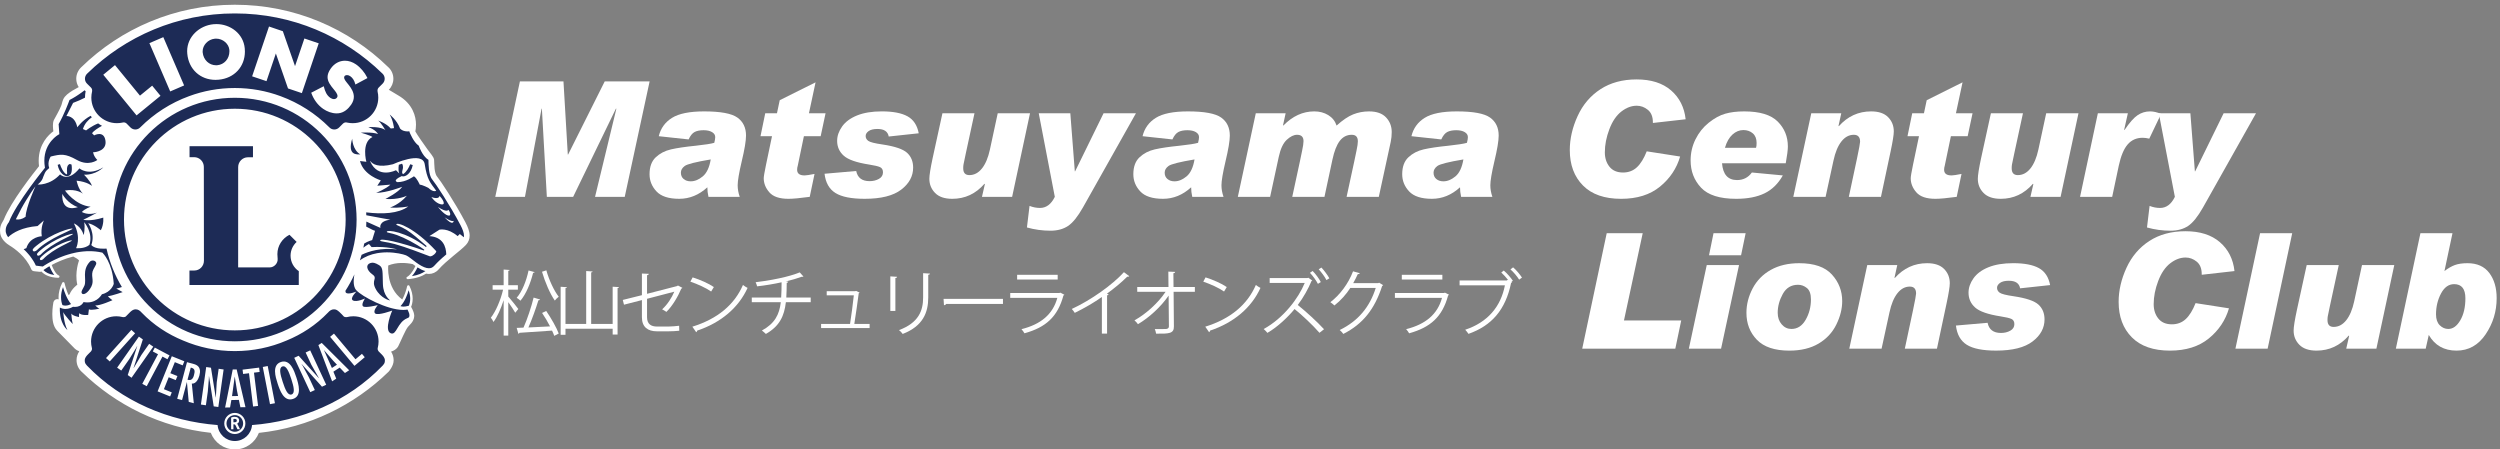 <?xml version="1.0" encoding="utf-8"?>
<!-- Generator: Adobe Illustrator 16.0.0, SVG Export Plug-In . SVG Version: 6.00 Build 0)  -->
<!DOCTYPE svg PUBLIC "-//W3C//DTD SVG 1.1//EN" "http://www.w3.org/Graphics/SVG/1.1/DTD/svg11.dtd">
<svg version="1.1" id="レイヤー_1" xmlns="http://www.w3.org/2000/svg" xmlns:xlink="http://www.w3.org/1999/xlink" x="0px"
	 y="0px" width="527px" height="94.742px" viewBox="0 0 527 94.742" enable-background="new 0 0 527 94.742" xml:space="preserve">
<rect x="0" y="0" width="527" height="94.742" fill="#808080" stroke="none"/>
<rect display="none" fill="#1E2B59" width="527" height="94.742"/>
<g>
	<g>
		<g>
			<g>
				<path fill="#1D2B56" d="M98.753,49.657c-0.01-0.791-0.31-1.572-0.732-2.427l-0.115-0.215l0,0h-0.005l0.005-0.002l-0.113-0.217
					c-2.226-4.193-5.13-8.561-5.97-9.585l-0.007-0.014l-0.014-0.015c-0.18-0.31-0.367-0.908-0.442-1.597
					c-0.087-0.732-0.058-1.475-0.099-1.866c-0.049-0.344-0.219-0.578-0.48-0.935c-0.248-0.342-0.566-0.733-0.887-1.189
					c-0.471-0.651-0.967-1.36-1.363-1.935c-0.195-0.275-0.373-0.534-0.504-0.728c-0.129-0.204-0.206-0.302-0.235-0.36
					c-0.18-0.317-0.354-0.547-0.431-0.717c-0.012-0.024-0.02-0.043-0.032-0.071l-0.032-0.072l0.02-0.074
					c0.055-0.286,0.125-0.754,0.125-1.339c0-0.016,0-0.019,0-0.041c0-0.01,0-0.029,0-0.042c-0.004-1.635-0.652-4.208-3.641-5.91
					c-0.729-0.418-1.379-0.808-1.967-1.178l-0.27-0.164l0.23-0.22c0.55-0.54,0.883-1.322,0.883-2.112c0-0.011,0,0,0-0.029v-0.008
					v-0.006c0-0.85-0.357-1.638-0.924-2.184l-0.107-0.1C73.389,6.244,62.03,1.243,49.528,1.243h0.007c-0.019,0-0.019,0-0.034,0
					h-0.016c0,0-0.003,0-0.011,0c-12.508,0-23.856,5.001-32.163,13.104l-0.029,0.024c-0.601,0.577-0.961,1.357-0.961,2.212v0.022
					v0.044c0.011,0.566,0.182,1.109,0.474,1.575l0.148,0.23l-0.243,0.122c-0.366,0.192-0.847,0.453-1.311,0.738
					c-0.778,0.495-1.519,1.033-1.821,1.684c-0.252,0.574-0.235,0.84-0.439,1.382c-0.186,0.49-0.527,1.143-0.841,1.716
					c-0.318,0.585-0.601,1.079-0.713,1.326c-0.146,0.318-0.167,0.683-0.174,1.078c0,0.432,0.048,0.86,0.087,1.138l0.024,0.146
					l-0.121,0.087c-0.943,0.69-2.986,2.575-2.992,6.017c0,0.363,0.018,0.731,0.072,1.109l0.007,0.112l-0.063,0.074
					c-1.11,1.392-5.919,7.464-7.396,11.223c-0.088,0.222-0.263,0.429-0.437,0.787c-0.175,0.347-0.334,0.799-0.339,1.376v0.029
					c0,0.023,0,0.046,0,0.07c0.008,0.716,0.238,1.464,1.05,2.226l0.296,0.265l0.054,0.043c0.044,0.029,0.063,0.05,0.138,0.098
					c0.073,0.053,0.192,0.136,0.38,0.251c1.109,0.68,3.444,2.356,4.584,4.938l0.002,0.011l0.002,0.013
					c0.006,0.018,0.021,0.057,0.035,0.085c0.062,0.108,0.051,0.132,0.169,0.245c0.096,0.063,0.038,0.025,0.117,0.059
					c0.103,0.027,0.182,0.037,0.333,0.057c0.376,0.047,0.911,0.089,1.035,0.095h0.066c0.05-0.006,0.101-0.019,0.148-0.04
					l0.153-0.059l0.119,0.122c0.04,0.051,0.075,0.088,0.112,0.124c0.537,0.535,1.512,1.072,3.232,1.12h0.009
					c0.004,0,0.008-0.011,0.008-0.013l0.008-0.003c0-0.005-0.011-0.019-0.013-0.019l-0.276-0.148
					c-0.298-0.235-0.802-0.799-1.347-2.188l-0.079-0.202l0.191-0.104c1.116-0.599,2.737-1.343,4.614-1.812l0.084-0.021l0.082,0.042
					c0.521,0.255,1.003,0.54,1.303,0.896l0.095,0.116l-0.053,0.133c0,0-0.135,0.338-0.273,0.916
					c-0.14,0.574-0.275,1.378-0.275,2.289c0,0.562,0.051,1.154,0.189,1.764l0.034,0.156l-0.135,0.098c0,0-0.069,0.045-0.175,0.135
					c-0.111,0.09-0.265,0.228-0.426,0.397c-0.339,0.343-0.728,0.831-0.945,1.394l-0.034,0.084l-0.08,0.047
					c-0.072,0.037-0.143,0.079-0.22,0.121l-0.235,0.127l-0.112-0.238c-0.092-0.215-0.185-0.429-0.262-0.637
					c-0.325-0.84-0.5-1.564-0.559-1.821l-0.005-0.005l-0.021-0.1c0-0.01-0.008-0.013-0.016-0.013c-0.005,0-0.013,0.003-0.016,0.003
					c-0.559,1.146-0.739,2.144-0.739,2.946v0.007c0,0.152,0.003,0.289,0.019,0.43l0.031,0.397l-0.371-0.146
					c-0.065-0.021-0.132-0.037-0.193-0.037h-0.005c-0.035,0-0.074,0-0.125,0.01c-0.188,0.032-0.32,0.186-0.375,0.291
					c-0.069,0.117-0.083,0.184-0.087,0.215v0.006v0.003l0,0l-0.002,0.005c0,0.008,0,0.008,0,0.01
					c-0.009,0.014-0.009,0.024-0.009,0.037c-0.008,0.035-0.015,0.083-0.026,0.143c-0.019,0.125-0.048,0.303-0.072,0.522
					c-0.052,0.431-0.106,1.026-0.106,1.653c0.011,1.145,0.125,2.457,0.964,3.339c1.29,1.286,3.548,3.613,3.693,3.767h0.006
					l0.018,0.021c0.038,0.029,0.332,0.305,0.845,0.492l0.299,0.111l-0.182,0.262c-0.339,0.49-0.53,1.092-0.53,1.703
					c0,0.019,0,0.008,0,0.016h-0.015l0.015,0.016c0,0.85,0.353,1.633,0.918,2.185l0.106,0.103
					c7.127,6.954,16.563,11.624,27.057,12.771l0.148,0.018l0.052,0.146c0.739,1.956,2.629,3.343,4.837,3.343
					c2.207,0,4.086-1.385,4.833-3.33l0.054-0.143l0.15-0.02c10.536-1.125,20.014-5.811,27.191-12.813l0.019-0.02
					c0.011-0.01,0.246-0.28,0.493-0.686c0.238-0.413,0.494-0.945,0.494-1.521c0-0.02,0-0.02,0-0.029
					c-0.013-0.601-0.186-1.192-0.503-1.681l-0.178-0.279l0.315-0.092c0.588-0.178,0.979-0.49,1.199-0.771
					c0.079-0.093,0.116-0.164,0.19-0.304c0.229-0.445,0.585-1.276,0.972-2.098c0.384-0.817,0.783-1.622,1.064-1.943
					c0.322-0.42,1.252-1.073,1.277-2.173c0-0.036-0.004-0.069-0.004-0.095c-0.029-0.438-0.199-0.85-0.357-1.191
					c-0.088-0.167-0.165-0.307-0.221-0.41c-0.021-0.031-0.033-0.061-0.051-0.08l-0.057-0.111l0.044-0.113
					c0.146-0.333,0.317-0.887,0.317-1.631v-0.008c0-0.706-0.16-1.58-0.652-2.578c0-0.005-0.008-0.008-0.008-0.008h-0.01
					c-0.004,0-0.007,0.003-0.007,0.008l-0.006,0.002c0,0.006,0,0.01,0,0.014c-0.003,0.003-0.005,0.014-0.005,0.024
					c-0.008,0.023-0.01,0.061-0.023,0.104c-0.021,0.087-0.051,0.209-0.096,0.368c-0.084,0.301-0.209,0.719-0.386,1.182
					c-0.144,0.385-0.329,0.798-0.541,1.182l-0.143,0.244l-0.226-0.162c-2.761-2.021-3.07-5.305-3.072-6.708
					c0.002-0.427,0.031-0.688,0.031-0.693l0.016-0.146l0.141-0.059c0.998-0.396,2.03-0.545,3.002-0.545
					c0.823,0,1.608,0.101,2.309,0.252l0.057,0.008l0.041,0.033c0.116,0.088,0.238,0.178,0.359,0.266
					c0.059,0.039,0.121,0.084,0.186,0.129l0.17,0.117l-0.091,0.19c-0.354,0.772-0.708,1.308-1.008,1.662
					c-0.254,0.305-0.463,0.487-0.617,0.595c-0.073,0.054-0.13,0.094-0.169,0.11c-0.021,0.013-0.037,0.021-0.045,0.021l-0.021,0.013
					c-0.006,0.003-0.006,0.009-0.006,0.011H85.91l0.016,0.006c0,0.005,0.011,0.008,0.017,0.008l0,0
					c1.773-0.148,2.954-0.611,3.747-1.13l0.083-0.062l0.111,0.026c0.105,0.024,0.204,0.048,0.308,0.048
					c0.076,0.005,0.148,0.008,0.219,0.008c0.016,0,0.014,0,0.029,0h0.006c0.641,0,1.305-0.27,1.797-0.834
					c1.821-2.046,4.627-3.941,5.803-5.195c0.416-0.448,0.648-0.988,0.699-1.547h-0.012L98.753,49.657z"/>
				<path fill="#FFFFFF" d="M94.492,44.222c0,0-0.176,0.718-2.162-0.591c0,0,1.201,1.55,2.083,1.793
					C95.292,45.665,94.81,44.484,94.492,44.222z M92.657,41.273c0,0-0.021,0.879-1.717,0.27c0,0,0.827,1.274,1.97,1.518
					C94.136,43.322,93.333,41.994,92.657,41.273z M91.951,40.201c-1.279-1.731-1.922-2.351-2.417-5.577
					c-0.437-2.901-6.705,0-6.705,0c-3.087,0.768-4.274-0.032-4.726-0.625c0-0.012-0.135-0.1-0.055,0.062
					c1.701,3.751,5.426,1.818,5.426,1.818l0.683,0.678c-0.161-0.392-0.197-0.987-0.087-1.821c0.144-0.05,0.392-0.148,0.673-0.225
					c0.167,0.219,0.19,0.371,0.21,0.714c0.016,0.342-0.184,0.799-0.184,1.088c0,0.281,0.204,0.399,0.204,0.399
					c0.712-0.426,1.247-1.445,1.498-2.085c0.183,0.05,0.362,0.103,0.537,0.164c-0.339,1.784-1.54,2.557-2.219,2.366
					c-0.034-0.013-0.065-0.023-0.095-0.037c-2.176,0.99-0.89,1.276-0.89,1.276c1.808,0,3.446-1.231,3.446-1.231
					c0.604,0.302,1.234,1.756,1.234,1.756c0.672,0.074,1.803,0.677,1.803,0.677C91.42,40.657,91.951,40.201,91.951,40.201z
					 M15.284,48.214c-0.044-0.275-4.246,0.847-7.674,3.64c0,0-0.77,0.59-0.722,0.857c0.103,0.527,0.717,0.191,0.876,0.034
					C10.435,50.11,15.335,48.487,15.284,48.214z M64.429,74.307l1.203,2.583l1.586,2.796l-0.016,0.023l-4.254-4.717l-0.924,0.432
					l3.381,7.242l0.961-0.445l-1.242-2.662l-1.273-2.363l-0.279-0.438l0.005-0.031l4.293,4.791l0.895-0.416l-3.375-7.246
					L64.429,74.307z M5.519,42.202C5.139,42.838,4.805,43.381,4.477,44c0,0,0,0,0.004,0c-0.354,0.672-0.913,1.747-1.151,2.237
					c0.629,0.116,1.332-0.011,2.067-0.542c0.08-2.081,2.084-6.419,2.084-6.419C6.906,39.987,6.051,41.336,5.519,42.202L5.519,42.202
					z M8.985,53.866c0,0-0.62,0.508-0.585,0.736c0.072,0.441,0.567,0.15,0.699,0.018c2.158-2.256,6.086-3.684,6.046-3.917
					C15.107,50.475,11.745,51.465,8.985,53.866z M35.879,19.276l2.933-1.266L34.426,7.83l-2.935,1.265l0.063,0.138L35.879,19.276z
					 M58.152,11.271l2.561,7.372l2.922,0.987l3.553-10.498l-3.023-1.02l-1.975,5.827l-2.568-7.359l-2.916-0.993l-3.559,10.501
					l3.029,1.022L58.152,11.271z M45.427,16.835h0.011c0.213,0,0.431-0.011,0.659-0.034c3.283-0.299,5.533-2.732,5.529-5.949
					c-0.005-0.214-0.014-0.434-0.033-0.659c-0.287-3.121-3.055-5.119-5.983-5.116c-0.204,0-0.402,0.01-0.603,0.029
					c-2.974,0.275-5.555,2.613-5.557,5.7c0,0.169,0.008,0.335,0.027,0.513C39.778,14.625,42.243,16.835,45.427,16.835z
					 M45.292,8.158c0.09-0.008,0.175-0.013,0.265-0.013h0.002c1.437,0,2.674,1.096,2.79,2.363l0,0
					c0.005,0.108,0.011,0.215,0.011,0.323c-0.006,1.578-1.101,2.782-2.547,2.917c-0.088,0.011-0.175,0.011-0.259,0.011
					c-1.438,0-2.679-1.093-2.83-2.726c-0.005-0.069-0.005-0.135-0.005-0.207C42.714,9.547,43.823,8.293,45.292,8.158z M65.646,19.66
					c0.493,1.318,1.316,2.48,2.486,3.292c0.814,0.558,1.8,0.946,2.821,0.949c0.128,0,0.257-0.005,0.382-0.018
					c1.195-0.122,2.07-0.929,2.691-1.821c0.395-0.569,0.564-1.13,0.564-1.67c-0.004-0.892-0.459-1.71-1.075-2.48l-0.46-0.575
					c-0.172-0.217-0.342-0.434-0.438-0.675c-0.055-0.129-0.074-0.241-0.074-0.333c0-0.315,0.238-0.49,0.608-0.499
					c0.207,0,0.444,0.072,0.67,0.223c0.546,0.375,0.866,0.939,1.046,1.588l0.049,0.176l2.539-1.359l-0.059-0.129
					c-0.507-1.043-1.384-2.088-2.344-2.756l0,0c-0.744-0.514-1.549-0.775-2.332-0.775c-1.156,0-2.25,0.564-3.018,1.681
					c-0.451,0.645-0.651,1.224-0.651,1.764c0,0.941,0.587,1.717,1.319,2.607c0.293,0.349,0.785,0.945,0.777,1.384
					c0,0.113-0.029,0.217-0.098,0.317c-0.172,0.244-0.393,0.336-0.645,0.339c-0.248,0-0.537-0.103-0.78-0.27
					c-0.76-0.53-1.109-1.377-1.329-2.266l-0.047-0.18l-2.646,1.372L65.646,19.66z M28.787,24.327l5.044-4.127l-1.755-2.141
					l-2.573,2.103l-5.265-6.436l-2.47,2.03l0.092,0.111L28.787,24.327z M93.701,45.797c1.91,2.07,1.933,0.747,1.933,0.747
					C95.185,46.856,93.701,45.797,93.701,45.797z M99,49.667c-0.01-0.929-0.379-1.815-0.871-2.765l0,0l0,0h-0.008l0.008-0.006
					c-2.256-4.28-5.238-8.772-6.109-9.844c-0.154-0.249-0.347-0.836-0.41-1.499c-0.086-0.709-0.059-1.432-0.104-1.873
					c-0.058-0.411-0.275-0.688-0.521-1.046c-0.254-0.344-0.57-0.73-0.889-1.177c-0.466-0.654-0.967-1.364-1.365-1.935
					c-0.391-0.56-0.703-1.025-0.721-1.07c-0.188-0.326-0.376-0.582-0.424-0.699c-0.014-0.024-0.02-0.042-0.031-0.066
					c0.061-0.294,0.137-0.781,0.137-1.387c0-0.019,0-0.035,0-0.041c0.009-1.691-0.672-4.399-3.767-6.165
					c-0.728-0.418-1.382-0.811-1.962-1.176c0.599-0.584,0.956-1.427,0.961-2.297c0-0.011,0-0.011,0-0.011v-0.016v-0.006
					c0-0.917-0.381-1.77-1.002-2.366l-0.104-0.092C73.516,6.021,62.093,1,49.528,1h-0.003c-0.008,0-0.013,0-0.023,0h-0.003
					c-0.003,0-0.016,0-0.024,0C36.901,1,25.486,6.021,17.146,14.158l-0.034,0.03c-0.644,0.625-1.035,1.469-1.035,2.396l0,0
					c0,0,0,0.011,0,0.019c0,0.003,0,0.007,0,0.007c0,0.627,0.185,1.234,0.516,1.75c-0.371,0.191-0.855,0.455-1.337,0.75
					c-0.781,0.502-1.564,1.048-1.908,1.792c-0.27,0.614-0.254,0.891-0.453,1.39c-0.175,0.471-0.505,1.114-0.82,1.691
					c-0.313,0.583-0.601,1.066-0.728,1.339c-0.159,0.374-0.188,0.776-0.19,1.179c0,0.447,0.053,0.887,0.09,1.172
					c-0.979,0.709-3.087,2.665-3.092,6.215c0,0.371,0.024,0.749,0.069,1.144c-1.115,1.399-5.93,7.459-7.436,11.29
					C0.693,46.6,0,47.319,0,48.569v0.026c-0.016,0.795,0.238,1.655,1.133,2.488l0.31,0.268l0.058,0.047
					c0.031,0.019,0.146,0.122,0.535,0.364c1.087,0.66,3.385,2.32,4.481,4.824c0.016,0.029,0.029,0.074,0.048,0.125
					c0.051,0.08,0.074,0.177,0.238,0.322c0.122,0.088,0.153,0.085,0.196,0.104c0.125,0.029,0.228,0.045,0.376,0.061
					c0.421,0.054,1.059,0.106,1.064,0.106l0.087-0.008c0.083-0.009,0.151-0.029,0.215-0.056c0.042,0.047,0.082,0.088,0.121,0.133
					c0.588,0.582,1.639,1.146,3.41,1.188h0.009c0.128,0,0.243-0.101,0.259-0.232c0.016-0.133-0.074-0.259-0.209-0.285V58.04
					c-0.083-0.025-0.714-0.336-1.437-2.178c1.101-0.596,2.703-1.328,4.55-1.784c0.505,0.247,0.967,0.526,1.22,0.829
					c0,0-0.96,2.445-0.37,5.11c0,0-1.162,0.823-1.636,2.044c-0.074,0.037-0.148,0.082-0.222,0.121
					c-0.095-0.211-0.183-0.42-0.259-0.623c-0.393-1.03-0.567-1.886-0.572-1.889c-0.024-0.111-0.113-0.189-0.222-0.207
					c-0.108-0.01-0.22,0.047-0.267,0.146c-0.583,1.172-0.773,2.211-0.773,3.057c0,0.154,0.011,0.309,0.019,0.453
					c-0.079-0.039-0.184-0.061-0.286-0.057c-0.048,0-0.104,0-0.169,0.015c-0.289,0.056-0.475,0.271-0.546,0.41
					c-0.084,0.147-0.108,0.26-0.116,0.288v0.02c0,0.005-0.217,1.127-0.217,2.416c0.013,1.154,0.116,2.539,1.035,3.506
					c1.332,1.328,3.701,3.771,3.701,3.771l0.034,0.029c0.035,0.031,0.355,0.336,0.916,0.539c-0.363,0.531-0.574,1.176-0.576,1.844
					c0,0,0,0.016,0,0.031l0,0c0,0.919,0.381,1.768,1.005,2.369l0.101,0.094c7.166,6.99,16.651,11.689,27.194,12.846
					c0.773,2.043,2.751,3.502,5.067,3.502c2.313,0,4.285-1.451,5.064-3.488c10.591-1.136,20.123-5.846,27.344-12.895l0.03-0.029
					c0.011-0.014,0.261-0.295,0.511-0.721c0.254-0.426,0.525-0.998,0.529-1.646c0-0.02,0-0.032,0-0.038
					c-0.009-0.641-0.199-1.273-0.543-1.805c0.641-0.188,1.078-0.537,1.326-0.855c0.098-0.111,0.14-0.206,0.217-0.344
					c0.238-0.458,0.591-1.287,0.975-2.102c0.373-0.813,0.796-1.629,1.037-1.908c0.252-0.348,1.304-1.072,1.328-2.317
					c0-0.041,0-0.084-0.004-0.112c-0.032-0.488-0.218-0.931-0.381-1.276c-0.092-0.178-0.168-0.325-0.229-0.435
					c-0.023-0.029-0.034-0.054-0.051-0.076c0.154-0.361,0.336-0.951,0.336-1.732c0.004-0.746-0.167-1.662-0.68-2.697
					c-0.042-0.1-0.154-0.158-0.264-0.141c-0.112,0.012-0.203,0.096-0.223,0.204c0,0-0.156,0.755-0.5,1.657
					c-0.146,0.373-0.321,0.773-0.532,1.146c-3.466-2.52-2.946-7.174-2.946-7.174c1.775-0.705,3.666-0.598,5.172-0.283
					c0.122,0.092,0.243,0.178,0.363,0.265c0.061,0.048,0.129,0.09,0.188,0.136c-0.352,0.754-0.69,1.268-0.978,1.611
					c-0.241,0.283-0.435,0.455-0.565,0.545c-0.066,0.051-0.117,0.083-0.145,0.099c-0.018,0.005-0.027,0.013-0.033,0.016l0,0
					c-0.125,0.046-0.188,0.172-0.164,0.305c0.029,0.117,0.141,0.201,0.257,0.201c0.005,0,0.013,0,0.026,0
					c1.8-0.151,3.025-0.628,3.852-1.175c0.119,0.031,0.232,0.047,0.354,0.055c0.077,0.008,0.157,0.011,0.235,0.011
					c0.02,0,0.027,0,0.029,0c0.712,0,1.445-0.299,1.993-0.918c1.784-2.015,4.582-3.904,5.79-5.194
					c0.521-0.551,0.781-1.246,0.777-1.945V49.67l0,0V49.667z M18.352,15.541l0.075-0.071C26.442,7.652,37.398,2.832,49.478,2.832
					h0.047c12.079,0,23.035,4.82,31.049,12.637l0.076,0.071c0.272,0.268,0.442,0.641,0.442,1.054c0,0.4-0.163,0.768-0.439,1.043
					l-0.825,0.82c-0.17,0.173-0.25,0.395-0.25,0.646c0,0.069,0.006,0.138,0.02,0.199h-0.004c0.098,0.408,0.148,0.834,0.148,1.273
					c0,2.979-2.416,5.39-5.387,5.39c-0.397,0-0.783-0.045-1.159-0.123h-0.011l-0.04-0.015c-0.069-0.019-0.138-0.029-0.22-0.029
					c-0.252,0-0.479,0.109-0.64,0.275l-0.013,0.008l-0.742,0.749c-0.265,0.281-0.633,0.466-1.059,0.466
					c-0.422,0-0.795-0.177-1.07-0.474c-2.869-2.867-6.357-5.122-10.249-6.549c-3.001-1.111-6.255-1.723-9.651-1.723
					c-3.389,0-6.633,0.605-9.64,1.718c-3.897,1.424-7.386,3.679-10.267,6.554c-0.275,0.296-0.648,0.474-1.069,0.474
					c-0.413,0-0.79-0.185-1.059-0.466l-0.739-0.749l-0.013-0.013c-0.162-0.172-0.393-0.271-0.638-0.271
					c-0.085,0-0.153,0.01-0.222,0.029l-0.043,0.015h-0.01c-0.365,0.078-0.757,0.123-1.156,0.123c-2.973,0-5.393-2.412-5.393-5.39
					c0-0.439,0.059-0.865,0.153-1.273l0,0c0.013-0.061,0.019-0.13,0.019-0.199c0-0.251-0.074-0.463-0.247-0.646l-0.828-0.82
					c-0.284-0.275-0.442-0.643-0.442-1.043C17.908,16.182,18.08,15.808,18.352,15.541z M74.242,29.243c0,0,0.063,2.371,1.726,3.311
					C75.353,32.532,73.14,32.887,74.242,29.243z M75.17,46.282c0,7.088-2.875,13.5-7.522,18.148
					c-4.646,4.646-11.055,7.518-18.146,7.518c-7.09,0-13.505-2.871-18.148-7.518c-4.652-4.648-7.521-11.061-7.521-18.148
					c0-7.094,2.869-13.503,7.521-18.148c4.643-4.651,11.059-7.523,18.148-7.523c7.092,0,13.5,2.873,18.146,7.523
					C72.295,32.779,75.17,39.188,75.17,46.282z M11.449,57.971c-1.145-0.162-1.815-0.573-2.219-0.969
					c-0.034-0.035-0.031-0.039-0.059-0.076l0.141-0.107c0,0,0.265-0.192,0.757-0.492c0.114-0.063,0.235-0.137,0.36-0.211
					C10.8,57.034,11.152,57.62,11.449,57.971z M13.281,60.529c0.257,0.907,0.783,2.462,1.697,3.57
					c-0.226,0.122-0.691,0.323-1.194,0.323c-0.204-0.002-0.412-0.031-0.622-0.109c-0.144-0.361-0.294-0.92-0.294-1.646
					C12.867,62.061,12.969,61.346,13.281,60.529z M16.741,66.016c0,0-0.148,0.297-0.077,0.813c0,0-1.334-0.217-1.63-0.738
					c0,0,0.074,1.26,0.296,2.224c0,0-1.776-1.928-1.999-2.521c0,0,0.146,2.443,0.892,3.777c0,0-1.739-1.273-1.604-4.735l0,0
					c0.198,0.101,0.399,0.175,0.596,0.222l0,0c0.087,0.021,0.182,0.035,0.266,0.046c0.02,0.002,0.036,0.008,0.046,0.008
					c0.09,0.006,0.177,0.013,0.256,0.013c0.752-0.002,1.355-0.307,1.603-0.455c0.148,0.021,0.285,0.029,0.417,0.029
					c0.768,0,1.289-0.326,1.567-0.658c0.111-0.128,0.193-0.256,0.246-0.361c0.286,0.047,0.551,0.069,0.805,0.069
					c1.122,0,1.927-0.469,2.425-0.929c0.328-0.311,0.537-0.615,0.642-0.791c1.98-0.467,2.465-2.096,2.473-2.137l0.015-0.061
					l-0.002-0.064c-0.299-4.463-2.287-6.406-2.33-6.445l-0.071-0.069l-0.096-0.021c-0.889-0.198-1.778-0.285-2.642-0.285
					c-0.201,0-0.399,0.005-0.606,0.011c-0.048,0.005-0.101,0.008-0.151,0.013c-0.199,0.011-0.392,0.026-0.587,0.045
					c0,0-0.009,0-0.012,0c-0.19,0.021-0.387,0.042-0.577,0.071c-0.05,0.006-0.101,0.014-0.148,0.02
					c-0.193,0.031-0.378,0.061-0.563,0.092c-0.005,0-0.005,0-0.007,0c-0.188,0.037-0.374,0.08-0.557,0.119
					c-0.05,0.012-0.095,0.02-0.14,0.035c-0.183,0.039-0.357,0.084-0.535,0.127c-0.005,0.006-0.008,0.006-0.008,0.006
					c-0.177,0.047-0.354,0.097-0.527,0.152c-0.045,0.008-0.084,0.023-0.132,0.037c-0.165,0.048-0.333,0.101-0.49,0.158h-0.014
					c-0.166,0.059-0.328,0.117-0.489,0.178c-0.034,0.014-0.077,0.029-0.117,0.043c-0.156,0.059-0.307,0.119-0.455,0.178
					c-0.003,0-0.005,0-0.014,0.002c-0.147,0.061-0.293,0.125-0.445,0.186c-0.031,0.016-0.065,0.031-0.102,0.051
					c-0.138,0.061-0.274,0.121-0.4,0.176c-0.002,0.004-0.013,0.004-0.016,0.009c-0.129,0.059-0.261,0.124-0.387,0.185
					c-0.033,0.014-0.069,0.029-0.101,0.045c-0.116,0.057-0.23,0.117-0.34,0.176c-0.009,0.005-0.011,0.008-0.022,0.008
					c-0.108,0.059-0.225,0.119-0.326,0.178c-0.028,0.016-0.061,0.028-0.092,0.047c-0.087,0.047-0.18,0.102-0.263,0.146
					c-0.008,0.008-0.021,0.01-0.029,0.016c-0.574,0.328-0.979,0.594-1.161,0.723l-1.456-0.186C7.494,55.83,7.412,55.67,7.327,55.52
					c-0.013-0.029-0.023-0.061-0.043-0.087c-0.089-0.148-0.164-0.294-0.251-0.437c-0.021-0.025-0.031-0.049-0.05-0.072
					c-0.085-0.141-0.175-0.277-0.268-0.407c-0.002-0.005-0.011-0.019-0.013-0.024c-0.099-0.137-0.191-0.27-0.297-0.404
					c-0.013-0.021-0.032-0.043-0.045-0.072c-0.108-0.127-0.207-0.248-0.31-0.373c-0.013-0.008-0.024-0.023-0.034-0.04
					c-0.102-0.12-0.21-0.237-0.313-0.352c-0.003-0.005-0.011-0.019-0.016-0.021c-0.106-0.118-0.217-0.233-0.329-0.344l-0.042-0.04
					c-0.108-0.111-0.22-0.219-0.331-0.322l0,0l0.567-0.211c0.738-2.441,3.256-2.516,3.256-2.516
					c-0.293-1.856,0.448-3.336,0.448-3.336l-1.334,1.187C4.633,47.926,2.753,49.024,1.71,50l0,0
					c-0.236-0.313-0.371-0.608-0.445-0.887c-0.008-0.018-0.008-0.043-0.015-0.063c-0.008-0.037-0.019-0.074-0.024-0.112
					c-0.005-0.034-0.008-0.07-0.016-0.103c-0.003-0.023-0.006-0.055-0.01-0.08c-0.003-0.058-0.003-0.124-0.003-0.182
					c-0.005-0.466,0.148-0.89,0.313-1.191c0.079-0.153,0.161-0.273,0.212-0.353c0.066-0.082,0.09-0.116,0.09-0.116l0.045-0.047
					l0.026-0.059c0.75-1.969,2.631-4.82,4.315-7.152c1.687-2.329,3.179-4.156,3.179-4.159l0.101-0.123l-0.024-0.153
					c-0.077-0.474-0.109-0.916-0.109-1.334c0.003-1.959,0.752-3.317,1.496-4.21c0.37-0.449,0.746-0.764,1.019-0.978
					c0.144-0.104,0.257-0.183,0.336-0.233c0.085-0.051,0.119-0.069,0.119-0.069l0.193-0.104l-0.151-2.123
					c1.16-2.03,2.078-4.494,2.292-5.087c0.204-0.106,0.392-0.214,0.583-0.315c0.06-0.034,0.116-0.068,0.174-0.098
					c0.125-0.077,0.246-0.146,0.36-0.214c0.069-0.042,0.125-0.079,0.191-0.114c0.101-0.071,0.209-0.137,0.309-0.201
					c0.056-0.04,0.117-0.071,0.17-0.111c0.101-0.066,0.193-0.129,0.285-0.19c0.051-0.034,0.098-0.071,0.143-0.101
					c0.098-0.065,0.191-0.133,0.281-0.195c0.034-0.026,0.069-0.054,0.103-0.074c0.228-0.167,0.424-0.316,0.591-0.439l0.212,0.207
					c-0.087,0.437-0.135,0.883-0.135,1.339c0,0.003,0,0.008,0,0.016c-0.77,0.395-1.599,0.765-2.509,1.099l-1.408,2.774
					c0,0,1.774-0.154,2.295,2.372c0,0,1.09-1.535,2.821-2.427c0.08,0.111,0.157,0.214,0.239,0.318
					c-0.763,0.542-1.541,1.347-1.875,2.475l0.665,0.295c0,0,1.175-0.937,2.541-1.484c0.256,0.188,0.53,0.36,0.816,0.511
					c-0.842,0.46-1.764,1.05-2.097,1.567l0.442,0.447c0,0,2.004-1.112,2.372,1.037c0.371,2.147-1.924,2.518-2.589,2.518
					c0,0,0.069,0.813,0.886,1.63c0,0-1.776,1.403-4.293,0c-2.524-1.41-3.383-1.246-5.53-0.725c0,0-0.794,1.111-0.32,2.43
					c-0.484,0.477-0.738,0.429-1.268,1.872c-0.214,0.939-1.181,1.606-1.181,1.606s2.592,0.22,4.744-2.149
					c0,0,1.628,1.776,4.074-1.26c0,0,1.922,1.707,5.032-0.222c0,0-1.479,1.627-4.072,1.554c0,0,1.26,1.186,1.703,2.372
					c0,0-0.963-0.887-3.256-1.112c0,0,0.294,1.705,1.332,2.739c0,0-1.332-1.108-3.781-0.664c0,0,2.153,3.116,5.409,3.41
					c0,0-1.255,0.444-1.851,1.111c0,0,1.263,0.813,3.186,0.149c0,0-2.002,1.109-2.889,1.482c0,0,1.332,0.445,4.219-0.445
					c0,0.139-0.002,0.273-0.002,0.411c0,0.111,0.002,0.23,0.002,0.346c-0.039,0.524-0.161,1.239-0.519,1.907
					c0,0-1.333-1.186-2.663-1.483c0,0,1.554,2.15,0.662,4.595c0,0,0.561,0.861,2.742,0.769c0.178-0.011,0.323-0.015,0.458-0.009
					c0.648,2.899,1.759,5.623,3.238,8.096c-0.479,0.172-0.913,0.286-1.175,0.328l1.337,0.744c0,0-2.154,0.738-3.115,0.889
					c0,0,0.516,0.514,0.961,0.815c0,0-2.59,1.184-3.625,1.109c0,0,0.591,0.593,0.887,0.667c0,0-1.707,0.441-2.221,0.144
					l-0.148,1.188C18.591,66.386,17.108,66.538,16.741,66.016z M18.982,55.125c0.225-0.238,0.797-0.275,1.035-0.085
					c0.572,0.437,0.148,0.843-0.3,1.689c-0.73,1.371,0.241,2.311-0.465,3.688c-0.709,1.374-1.589,1.757-1.906,1.515
					c-0.477-0.357,0.223-1.123,0.456-1.73C18.313,58.907,17.18,57.034,18.982,55.125z M14.644,34.592c0,0,0.035-0.01,0.08-0.026
					c0.15,0.048,0.272,0.096,0.36,0.127c0.2,1.508-0.077,2.236-0.718,2.413c-0.68,0.2-1.877-0.571-2.213-2.358
					c0.148-0.055,0.314-0.106,0.479-0.153c0.222,0.688,0.715,1.792,1.39,2.173c0,0,0.135-0.076,0.126-0.251
					C14.109,35.995,13.962,34.878,14.644,34.592z M80.89,76.784c-0.055,0.074-0.186,0.23-0.229,0.289
					C73.357,84.645,63.382,88.815,53.13,89.6c-0.15,1.881-1.709,3.363-3.629,3.369c-1.919-0.006-3.484-1.488-3.632-3.369
					c-10.247-0.785-20.227-4.955-27.53-12.527c-0.045-0.059-0.171-0.215-0.233-0.289c-0.193-0.243-0.241-0.5-0.241-0.839
					c0-0.507,0.378-0.925,0.659-1.215c0.283-0.285,0.646-0.647,0.646-0.647s0.147-0.181,0.198-0.348
					c0.053-0.172,0.019-0.336,0-0.402c-0.112-0.421-0.169-0.868-0.172-1.328c-0.002-2.941,2.375-5.33,5.324-5.334
					c0.455-0.004,0.895,0.061,1.315,0.166c0.082,0.019,0.172,0.037,0.399-0.002c0.273-0.046,0.347-0.186,0.421-0.257
					c0.071-0.066,0.458-0.495,0.794-0.806c0.344-0.309,0.672-0.565,1.147-0.565c0.534,0,0.918,0.298,1.272,0.696
					c2.497,2.597,5.493,4.556,8.744,5.887c3.343,1.427,7.021,2.221,10.888,2.221c3.857,0,7.535-0.784,10.871-2.211
					c3.259-1.328,6.261-3.293,8.76-5.896c0.355-0.398,0.733-0.696,1.271-0.696c0.477,0,0.738,0.204,1.147,0.565
					c0.411,0.365,0.691,0.691,0.796,0.806c0.1,0.119,0.143,0.198,0.42,0.257c0.186,0.034,0.318,0.021,0.4,0.002
					c0.42-0.105,0.861-0.17,1.318-0.166c2.945,0.004,5.324,2.393,5.316,5.334c0,0.46-0.061,0.907-0.172,1.328
					c-0.019,0.066-0.047,0.23,0.003,0.402c0.054,0.167,0.198,0.348,0.198,0.348s0.393,0.387,0.648,0.647
					c0.25,0.261,0.656,0.708,0.656,1.215C81.136,76.284,81.089,76.541,80.89,76.784z M86.14,61.19
					c0.244,0.676,0.328,1.271,0.328,1.773c0,0.588-0.117,1.051-0.23,1.367c-0.014,0.037-0.025,0.07-0.04,0.103l-0.243,0.071
					c-0.254,0.084-0.701,0.13-0.902,0.13c-0.207,0-0.444-0.042-0.633-0.093C85.343,63.591,85.882,62.094,86.14,61.19z
					 M84.992,65.333c0.32,0,0.619-0.024,0.908-0.075c0.084,0.162,0.208,0.424,0.344,0.792c0.215,0.858-0.158,0.924-0.371,1.015
					c-2.17,0.869-2.244,3.708-3.506,3.184c-1.51-0.622,0.314-4.785,0.314-4.785s-2.947,1.096-3.572,0.627
					c-0.621-0.466,0.533-1.777,0.533-1.777s-2.563,0.645-3.079,0.281c-0.521-0.361,0.379-1.676,0.379-1.676
					s-1.748,0.829-2.528,0.419c-0.781-0.419,0.732-1.886,0.732-1.886s-1.666,0.699-2.186,0.278
					c-0.123-0.095-0.154-0.257-0.135-0.444c0.705-1.096,1.339-2.248,1.885-3.444c0,0.009,0,0.013,0,0.021
					c-0.021,0.108-0.037,0.22-0.057,0.333l0,0c-0.055,0.371-0.092,0.76-0.096,1.128c0.009,0.69,0.117,1.36,0.541,1.845
					c0.627,0.688,2.207,1.684,4.105,2.566C81.092,64.606,83.25,65.327,84.992,65.333z M82.218,63.321
					c-0.057,0.053-1.949-0.436-3.01-2.387c-1.061-1.943,0.533-2.205-0.709-3.093c-1.238-0.886-1.458-2.048-0.438-2.385
					c0.523-0.177,0.969-0.093,1.855,0.437c0.881,0.535,0.706,1.416,0.797,3.983C80.798,62.44,82.268,63.276,82.218,63.321z
					 M86.828,58.211c0.34-0.37,0.758-0.951,1.185-1.844c0.531,0.336,1.087,0.635,1.663,0.775
					C89.062,57.58,88.163,57.993,86.828,58.211z M97.798,49.844v0.012c-0.006,0.052-0.014,0.105-0.023,0.158l-0.848-0.686
					l-0.455,0.447c-2.109-1.808-3.844-1.355-3.844-1.355l-2.113,1.355c2.859,0.178,3.509,2.2,3.561,3.849
					c0,0-0.005,0.011-0.01,0.011c-0.207,0.175-0.416,0.357-0.619,0.543c-0.027,0.02-0.051,0.031-0.072,0.053
					c-0.188,0.172-0.386,0.347-0.574,0.521c-0.016,0.016-0.037,0.031-0.053,0.05c-0.191,0.184-0.374,0.358-0.559,0.54
					c-0.037,0.043-0.078,0.08-0.119,0.123c-0.184,0.188-0.363,0.378-0.532,0.565c-0.349,0.384-0.702,0.515-1.122,0.519
					c-0.622,0.006-1.385-0.354-2.123-0.828c-0.17-0.116-0.34-0.228-0.504-0.344c-0.892-0.633-1.631-1.311-2.194-1.551
					c-0.613-0.241-2.151-0.623-4.017-0.631c-0.117,0-0.234,0-0.354,0.008c-0.058,0-0.114,0.006-0.172,0.006
					c-0.063,0.003-0.125,0.008-0.185,0.01c-0.077,0.003-0.153,0.011-0.232,0.014c-0.044,0-0.084,0.006-0.128,0.014
					c-0.09,0.005-0.187,0.014-0.275,0.023c-0.026,0.006-0.053,0.006-0.085,0.014c-0.101,0.008-0.2,0.023-0.31,0.039
					c-0.01,0.004-0.035,0.004-0.05,0.008c-0.108,0.02-0.226,0.035-0.34,0.053c-0.007,0-0.013,0-0.019,0.006
					c-1.223,0.229-2.464,0.678-3.561,1.492c0.127-0.383,0.244-0.771,0.354-1.164c1.527-0.749,4.027-1.53,7.48-1.146
					c0,0-2.136-0.674-5.374-0.481l-0.551-0.655c0,0-0.524,0.258-1.181,0.782c0.055-0.29,0.113-0.585,0.174-0.876
					c0.811-0.511,1.682-0.73,1.682-0.73l0.607-1.964c-0.187-0.013-0.882-0.354-1.867-0.884c0.016-0.349,0.029-0.701,0.035-1.05
					c1.371,0.601,2.506,1.106,2.962,1.331c0,0-0.456-1.427,2.109-1.734c0,0-2.37-0.399-5.083-0.932
					c-0.008-0.204-0.018-0.408-0.025-0.609c3.4,0.418,6.789,0.283,8.878-1.247c0,0-1.812,0.376-3.85,0.225
					c0,0,1.965-0.604,3.548-2.485c0,0-1.808,0.9-4.523,0.675c0,0,2.716-1.355,3.543-2.56c0,0-3.242,1.281-5.502,1.281
					c0,0,2.112-0.829,3.015-1.736l-2.767,0.23l0.744-1.128c0,0-3.637-1.064-4.387-4.076l1.338,0.161c0,0-1.109-4.058,1.281-5.223
					c-0.303-0.307-2.447-0.921-2.447-0.921s2.486-0.164,3.621,0.291c0,0-0.203-0.395-0.758-0.803
					c-0.558-0.41-1.298-0.669-1.298-0.669s2.788-0.151,3.616,0.677c0,0-0.828-1.505-1.51-2.038c0,0,1.663,0.532,2.64,1.663
					l0.683-0.077c0,0-0.15-1.585-0.91-2.867c0,0,1.506,1.131,2.187,2.944c0,0,0.548,0.757,1.997,0.598l-0.025,0.095l0.046,0.114
					c0,0.008,0.213,0.548,0.565,1.173c0.336,0.587,0.77,1.251,1.354,1.644c0.076,0.207,0.25,0.669,0.529,1.186
					c0.344,0.638,0.822,1.374,1.521,1.8v0.039c0,0.384,0.012,1.168,0.104,1.96c0.103,0.794,0.251,1.586,0.658,2.094
					c0.711,0.854,3.78,5.451,5.988,9.665c0.465,0.887,0.74,1.637,0.736,2.219C97.806,49.735,97.798,49.79,97.798,49.844z
					 M49.501,22.921c-12.905,0-23.364,10.459-23.364,23.361c0,12.904,10.459,23.363,23.364,23.363
					c12.904,0,23.363-10.459,23.363-23.363C72.865,33.38,62.406,22.921,49.501,22.921z M62.981,60.081H39.937v-3.057h1.027
					c1.133,0,2.026-0.93,2.026-2.058l-0.021-19.79c0-1.127-0.911-2.046-2.049-2.046h-0.964v-2.316h13.373v2.335l-1.069,0.004
					c-1.127,0-2.053,0.932-2.053,2.06l-0.005,21.153h6.678c0.908,0,1.734-0.88,1.65-1.803c-0.021-0.284-0.057-0.701-0.057-0.996
					c0-1.76,1.027-3.305,2.549-4.078l1.51,1.508c-0.787,0.721-1.281,1.756-1.281,2.901c0,1.358,0.69,2.555,1.736,3.259
					L62.981,60.081z M8.453,52.823c0,0-0.702,0.561-0.657,0.818c0.088,0.492,0.644,0.169,0.784,0.021
					c2.422-2.496,6.826-4.076,6.784-4.327C15.319,49.075,11.549,50.165,8.453,52.823z M74.935,75.733l-4.537-5.41l-0.811,0.68
					l5.133,6.118l2.171-1.823l-0.593-0.709L74.935,75.733z M49.057,77.891l-1.602,8.016l1.043-0.021l0.27-1.557l1.585-0.032
					l0.323,1.552l1.069-0.018l-1.855-7.955L49.057,77.891z M50.182,83.474L48.911,83.5l0.562-4.072h0.022l0.456,2.899L50.182,83.474
					z M54.619,77.492l-3.486,0.431l0.113,0.91l1.244-0.152l0.86,7.012l1.054-0.123l-0.865-7.014l1.191-0.148L54.619,77.492z
					 M49.501,87.04c-1.229,0-2.227,0.992-2.227,2.223c0,1.229,0.998,2.229,2.227,2.229c1.226,0,2.227-1,2.227-2.229
					C51.728,88.032,50.727,87.04,49.501,87.04z M49.501,91.018c-0.975,0-1.758-0.787-1.758-1.756c0-0.967,0.783-1.757,1.758-1.757
					c0.966,0,1.752,0.79,1.752,1.757C51.253,90.231,50.467,91.018,49.501,91.018z M59.23,76.303
					c-1.954,0.637-1.152,3.171-0.707,4.542c0.447,1.366,1.287,3.895,3.242,3.253c1.953-0.633,1.154-3.168,0.711-4.539
					C62.025,78.191,61.186,75.667,59.23,76.303z M61.456,83.157c-0.794,0.25-1.339-1.049-1.863-2.662
					c-0.526-1.608-0.847-2.987-0.056-3.247c0.799-0.262,1.34,1.048,1.871,2.661C61.929,81.52,62.251,82.894,61.456,83.157z
					 M13.13,40.866c-0.204,4.185,3.28,2.79,3.28,2.79C14.197,42.917,13.13,40.866,13.13,40.866z M67.115,72.743l2.896,7.643
					l0.869-0.567l-0.602-1.464l1.334-0.868l1.1,1.146l0.896-0.586l-5.789-5.762L67.115,72.743z M68.3,73.809l1.924,2.217
					l0.806,0.854l-1.065,0.692l-1.674-3.75L68.3,73.809z M55.396,77.357l1.52,7.84l1.039-0.198l-1.521-7.844L55.396,77.357z
					 M49.983,89.303c0.249-0.098,0.431-0.316,0.423-0.662c0-0.463-0.349-0.78-0.937-0.78c-0.246,0-0.49,0.038-0.709,0.153
					l-0.037,0.013v2.465h0.484v-1.046h0.138c0.161,0.002,0.233,0.059,0.305,0.212l0.402,0.834h0.542l-0.463-0.954
					C50.088,89.456,50.044,89.375,49.983,89.303z M49.414,89.017h-0.207v-0.69c0.075-0.014,0.173-0.03,0.263-0.03
					c0.341,0.017,0.445,0.138,0.452,0.353C49.915,88.922,49.779,89.003,49.414,89.017z M83.537,47.309
					c-0.033,0.175,0.923,0.393,2.135,1.138c1.184,0.726,2.592,1.968,4.172,3.341c0.146,0.096-0.016,0.315-0.055,0.283
					c-4.191-3.25-8.311-3.732-8.254-3.195c0.016,0.22,0.947,0.222,2.114,0.66c1.702,0.629,4.026,1.831,5.747,3.072
					c0.119,0.074-0.016,0.205-0.09,0.186c-4.845-1.71-9.229-2.689-9.172-2.096c0.023,0.248,1.4,0.277,3.083,0.748
					c2.336,0.651,5.396,1.824,7.415,2.592c0.061-0.021,0.336,0.077,0.927-0.429c0.468-0.435,0.401-0.664,0.401-0.664
					C87.403,47.994,83.649,46.729,83.537,47.309z M27.689,69.547l-5.341,5.938l0.789,0.707l5.344-5.938L27.689,69.547z
					 M31.445,72.477l-1.63,2.336l-1.628,2.769h-0.031l1.956-6.036l-0.832-0.587l-4.587,6.544l0.871,0.611l1.686-2.404l1.403-2.291
					l0.247-0.461l0.031-0.006l-2.001,6.111l0.799,0.566l4.585-6.546L31.445,72.477z M17.651,49.551
					c-0.617-1.951-2.076-2.454-2.076-2.454c1.63,3.116,0.46,5.216,0.46,5.216s1.734,0.203,2.812-0.692
					c0.85-2.597-1.109-4.789-1.109-4.789C17.998,48.018,17.651,49.551,17.651,49.551z M45.692,80.562l-0.193,3.2l-0.026,0.02
					l-1-6.266l-1.007-0.146l-1.114,7.91l1.051,0.152l0.407-2.914l0.214-2.673l0.013-0.522l0.024-0.021l0.989,6.358l0.974,0.135
					l1.115-7.907l-1.045-0.147L45.692,80.562z M40.651,76.674l-1.23-0.327l-2.064,7.719l1.021,0.268l1.012-3.771l0.019,0.009
					l0.378,4.145L40.853,85l-0.418-4.135c0.892,0.074,1.409-0.974,1.599-1.701C42.547,77.231,41.396,76.877,40.651,76.674z
					 M40.885,79.098c-0.204,0.778-0.601,1.201-1.358,0.942l0.686-2.549l0.165,0.042C41.158,77.727,41.086,78.36,40.885,79.098z
					 M37.049,80.127l0.35-0.857l-1.49-0.596l0.945-2.332l1.66,0.676l0.344-0.861l-2.642-1.064L33.224,82.5l2.64,1.071l0.347-0.856
					l-1.66-0.675l1.014-2.516L37.049,80.127z M35.302,75.731l0.437-0.814l-3.103-1.643l-0.431,0.811l1.104,0.588l-3.32,6.239
					l0.94,0.497l3.317-6.242L35.302,75.731z"/>
			</g>
		</g>
	</g>
	<g>
		<path fill="#FFFFFF" d="M136.941,17.157l-5.246,24.338h-6.26l4.5-18.594h-0.1l-9.016,18.594h-5.545l-1.045-18.594h-0.066
			l-3.504,18.594h-6.258l5.195-24.338h9.182l0.912,15.423h0.066l7.721-15.423H136.941z"/>
		<path fill="#FFFFFF" d="M138.866,28.711c0.409-1.671,1.342-2.96,2.798-3.868c1.455-0.907,3.71-1.361,6.765-1.361
			c3.464,0,5.802,0.435,7.015,1.303c1.211,0.869,1.817,2.133,1.817,3.793c0,1.107-0.305,2.928-0.913,5.462
			c-0.564,2.402-0.847,4.073-0.847,5.014c0,0.797,0.144,1.61,0.432,2.44h-6.591c-0.155-0.697-0.232-1.367-0.232-2.009
			c-1.771,1.616-3.746,2.424-5.927,2.424c-2.225,0-3.824-0.52-4.798-1.561c-0.974-1.04-1.461-2.247-1.461-3.619
			c0-1.561,0.435-2.75,1.303-3.569c0.869-0.819,1.94-1.375,3.213-1.668c1.272-0.293,3.011-0.55,5.213-0.772
			c1.959-0.21,3.265-0.415,3.918-0.614c0.133-0.52,0.199-0.918,0.199-1.195c0-0.442-0.225-0.797-0.672-1.063
			c-0.449-0.266-1.044-0.398-1.785-0.398c-0.774,0-1.402,0.125-1.885,0.374c-0.48,0.249-0.904,0.772-1.27,1.569L138.866,28.711z
			 M149.823,33.609c-3.11,0.521-4.937,0.979-5.479,1.378s-0.813,0.869-0.813,1.411c0,0.564,0.193,1.01,0.581,1.336
			c0.388,0.327,0.886,0.49,1.494,0.49c0.853,0,1.696-0.346,2.532-1.038C148.974,36.495,149.535,35.302,149.823,33.609z"/>
		<path fill="#FFFFFF" d="M174.028,23.88l-1.029,4.831h-3.536l-1.295,6.226c-0.089,0.266-0.133,0.548-0.133,0.847
			c0,0.797,0.525,1.195,1.577,1.195c0.332,0,1.029-0.105,2.092-0.315l-1.013,4.831c-2.036,0.276-3.53,0.415-4.482,0.415
			c-1.893,0-3.234-0.454-4.025-1.361c-0.792-0.907-1.188-1.898-1.188-2.972c0-0.354,0.16-1.3,0.481-2.839l1.262-6.026h-2.424
			l0.996-4.831h2.474l0.581-2.756l7.554-3.769l-1.395,6.524H174.028z"/>
		<path fill="#FFFFFF" d="M193.668,28.097l-6.325,0.681c-0.188-1.063-0.979-1.594-2.374-1.594c-0.819,0-1.438,0.149-1.859,0.448
			s-0.631,0.647-0.631,1.046c0,0.41,0.186,0.75,0.556,1.021c0.371,0.271,1.364,0.523,2.98,0.755c2.601,0.388,4.33,0.971,5.188,1.751
			c0.858,0.78,1.287,1.824,1.287,3.129c0,1.815-0.841,3.365-2.523,4.648c-1.683,1.284-4.244,1.926-7.687,1.926
			c-2.812,0-4.87-0.41-6.176-1.229s-2.069-2.169-2.291-4.051l6.674-0.581c0.288,1.428,1.229,2.142,2.822,2.142
			c0.741,0,1.397-0.16,1.968-0.481c0.569-0.321,0.854-0.78,0.854-1.378c0-0.542-0.205-0.907-0.614-1.096
			c-0.409-0.188-1.185-0.371-2.324-0.548c-2.623-0.409-4.399-1.029-5.329-1.859s-1.395-1.876-1.395-3.138
			c0-1.029,0.349-2.036,1.046-3.021c0.697-0.985,1.752-1.762,3.162-2.333c1.412-0.57,3.146-0.855,5.205-0.855
			c2.357,0,4.164,0.346,5.42,1.038C192.559,25.211,193.347,26.404,193.668,28.097z"/>
		<path fill="#FFFFFF" d="M217.126,23.88l-3.769,17.614h-6.358l0.614-2.689l-0.083-0.066c-1.837,2.114-4.101,3.171-6.79,3.171
			c-1.616,0-2.825-0.413-3.627-1.237c-0.803-0.824-1.204-1.818-1.204-2.98c0-0.764,0.232-2.225,0.697-4.383l2.059-9.43h6.757
			l-1.859,8.6c-0.266,1.262-0.418,1.995-0.457,2.2c-0.038,0.205-0.058,0.457-0.058,0.755v0.05c0,0.952,0.432,1.428,1.295,1.428
			c1.019,0,1.901-0.465,2.647-1.395c0.748-0.93,1.31-2.263,1.686-4.001l1.644-7.637H217.126z"/>
		<path fill="#FFFFFF" d="M239.455,23.88l-11.173,19.855c-1.096,1.937-2.145,3.237-3.146,3.901
			c-1.002,0.664-2.233,0.996-3.694,0.996c-1.683,0-3.337-0.227-4.964-0.681l0.548-4.549c0.72,0.288,1.455,0.432,2.208,0.432
			c1.317,0,2.357-0.78,3.121-2.341l-3.387-17.614h6.657l0.946,12.235h0.066l5.993-12.235H239.455z"/>
		<path fill="#FFFFFF" d="M240.85,28.711c0.409-1.671,1.342-2.96,2.798-3.868c1.455-0.907,3.71-1.361,6.765-1.361
			c3.464,0,5.802,0.435,7.015,1.303c1.211,0.869,1.817,2.133,1.817,3.793c0,1.107-0.305,2.928-0.913,5.462
			c-0.564,2.402-0.847,4.073-0.847,5.014c0,0.797,0.144,1.61,0.432,2.44h-6.591c-0.155-0.697-0.232-1.367-0.232-2.009
			c-1.771,1.616-3.746,2.424-5.927,2.424c-2.225,0-3.824-0.52-4.798-1.561c-0.974-1.04-1.461-2.247-1.461-3.619
			c0-1.561,0.435-2.75,1.303-3.569c0.869-0.819,1.94-1.375,3.213-1.668c1.272-0.293,3.011-0.55,5.213-0.772
			c1.959-0.21,3.265-0.415,3.918-0.614c0.133-0.52,0.199-0.918,0.199-1.195c0-0.442-0.225-0.797-0.672-1.063
			c-0.449-0.266-1.044-0.398-1.785-0.398c-0.774,0-1.402,0.125-1.885,0.374c-0.48,0.249-0.904,0.772-1.27,1.569L240.85,28.711z
			 M251.807,33.609c-3.11,0.521-4.937,0.979-5.479,1.378s-0.813,0.869-0.813,1.411c0,0.564,0.193,1.01,0.581,1.336
			c0.388,0.327,0.886,0.49,1.494,0.49c0.853,0,1.696-0.346,2.532-1.038C250.957,36.495,251.519,35.302,251.807,33.609z"/>
		<path fill="#FFFFFF" d="M281.756,26.47c1.272-1.151,2.435-1.937,3.486-2.357c1.052-0.42,2.169-0.631,3.354-0.631
			c1.594,0,2.789,0.423,3.586,1.27s1.195,1.874,1.195,3.08c0,0.72-0.072,1.417-0.216,2.092l-2.507,11.571h-6.79l1.627-7.521
			c0.409-1.915,0.637-3.055,0.681-3.42s0.066-0.62,0.066-0.764c0-0.918-0.432-1.378-1.295-1.378c-1.007,0-1.84,0.421-2.499,1.262
			c-0.658,0.841-1.181,2.169-1.568,3.984l-1.677,7.836h-6.79l1.594-7.388c0.421-1.981,0.656-3.154,0.705-3.52
			c0.051-0.365,0.075-0.642,0.075-0.83c0-0.896-0.454-1.345-1.361-1.345c-0.687,0-1.408,0.352-2.167,1.054
			c-0.758,0.703-1.319,1.896-1.685,3.578l-1.826,8.45h-6.807l3.785-17.614h6.292l-0.548,2.523l0.066,0.066
			c1.937-1.992,4.111-2.988,6.524-2.988c1.106,0,2.086,0.26,2.938,0.78C280.849,24.783,281.435,25.519,281.756,26.47z"/>
		<path fill="#FFFFFF" d="M297.527,28.711c0.409-1.671,1.342-2.96,2.798-3.868c1.455-0.907,3.71-1.361,6.765-1.361
			c3.464,0,5.802,0.435,7.015,1.303c1.211,0.869,1.817,2.133,1.817,3.793c0,1.107-0.305,2.928-0.913,5.462
			c-0.564,2.402-0.847,4.073-0.847,5.014c0,0.797,0.144,1.61,0.432,2.44h-6.591c-0.155-0.697-0.232-1.367-0.232-2.009
			c-1.771,1.616-3.746,2.424-5.927,2.424c-2.225,0-3.824-0.52-4.798-1.561c-0.974-1.04-1.461-2.247-1.461-3.619
			c0-1.561,0.435-2.75,1.303-3.569c0.869-0.819,1.94-1.375,3.213-1.668c1.272-0.293,3.011-0.55,5.213-0.772
			c1.959-0.21,3.265-0.415,3.918-0.614c0.133-0.52,0.199-0.918,0.199-1.195c0-0.442-0.225-0.797-0.672-1.063
			c-0.449-0.266-1.044-0.398-1.785-0.398c-0.774,0-1.402,0.125-1.885,0.374c-0.48,0.249-0.904,0.772-1.27,1.569L297.527,28.711z
			 M308.484,33.609c-3.11,0.521-4.937,0.979-5.479,1.378s-0.813,0.869-0.813,1.411c0,0.564,0.193,1.01,0.581,1.336
			c0.388,0.327,0.886,0.49,1.494,0.49c0.853,0,1.696-0.346,2.532-1.038C307.635,36.495,308.196,35.302,308.484,33.609z"/>
		<path fill="#FFFFFF" d="M355.334,25.142l-6.906,0.78V25.79c0-1.184-0.354-2.064-1.063-2.64c-0.708-0.575-1.488-0.863-2.341-0.863
			c-1.106,0-2.186,0.407-3.237,1.22s-1.896,2.056-2.532,3.727c-0.636,1.671-0.954,3.298-0.954,4.881c0,1.207,0.326,2.216,0.979,3.03
			s1.604,1.22,2.855,1.22c1.151,0,2.122-0.365,2.914-1.096c0.791-0.73,1.485-1.854,2.083-3.37l7.039,1.096
			c-0.73,2.513-2.145,4.626-4.241,6.342c-2.098,1.716-4.829,2.573-8.193,2.573c-3.509,0-6.189-0.935-8.043-2.806
			c-1.854-1.87-2.781-4.36-2.781-7.471c0-2.379,0.551-4.77,1.652-7.172c1.101-2.401,2.708-4.289,4.822-5.661
			c2.114-1.372,4.648-2.059,7.604-2.059c3.065,0,5.486,0.77,7.264,2.308C354.03,20.588,355.058,22.619,355.334,25.142z"/>
		<path fill="#FFFFFF" d="M375.82,36.979c-0.985,1.749-2.271,3.008-3.859,3.777c-1.589,0.769-3.578,1.154-5.969,1.154
			c-3.476,0-5.946-0.783-7.412-2.349c-1.467-1.566-2.2-3.483-2.2-5.752c0-1.571,0.343-3.052,1.029-4.441
			c0.687-1.389,1.616-2.554,2.789-3.495c1.173-0.94,2.33-1.574,3.47-1.901c1.14-0.326,2.474-0.49,4.001-0.49
			c3.287,0,5.645,0.714,7.072,2.142s2.142,3.182,2.142,5.263c0,0.687-0.149,1.865-0.448,3.536h-13.431
			c0.188,2.357,1.245,3.536,3.171,3.536c1.306,0,2.347-0.531,3.121-1.594L375.82,36.979z M370.176,31.152
			c0.077-0.243,0.116-0.581,0.116-1.013c0-0.896-0.269-1.574-0.806-2.034c-0.536-0.459-1.197-0.689-1.983-0.689
			c-0.83,0-1.594,0.313-2.291,0.938c-0.697,0.625-1.229,1.558-1.594,2.797H370.176z"/>
		<path fill="#FFFFFF" d="M387.624,26.603c1.859-2.081,4.128-3.121,6.807-3.121c1.594,0,2.789,0.407,3.586,1.22
			s1.195,1.813,1.195,2.997c0,0.708-0.222,2.103-0.664,4.184l-2.042,9.612h-6.773l1.743-8.185c0.421-2.003,0.631-3.148,0.631-3.437
			c0-0.974-0.442-1.461-1.328-1.461c-0.996,0-1.865,0.468-2.606,1.403c-0.741,0.936-1.301,2.283-1.677,4.042l-1.66,7.637h-6.807
			l3.785-17.614h6.325l-0.581,2.656L387.624,26.603z"/>
		<path fill="#FFFFFF" d="M415.813,23.88l-1.029,4.831h-3.536l-1.295,6.226c-0.089,0.266-0.133,0.548-0.133,0.847
			c0,0.797,0.525,1.195,1.577,1.195c0.332,0,1.029-0.105,2.092-0.315l-1.013,4.831c-2.036,0.276-3.53,0.415-4.482,0.415
			c-1.893,0-3.234-0.454-4.025-1.361c-0.792-0.907-1.188-1.898-1.188-2.972c0-0.354,0.16-1.3,0.481-2.839l1.262-6.026h-2.424
			l0.996-4.831h2.474l0.581-2.756l7.554-3.769l-1.395,6.524H415.813z"/>
		<path fill="#FFFFFF" d="M438.143,23.88l-3.769,17.614h-6.358l0.614-2.689l-0.083-0.066c-1.837,2.114-4.101,3.171-6.79,3.171
			c-1.616,0-2.825-0.413-3.627-1.237c-0.803-0.824-1.204-1.818-1.204-2.98c0-0.764,0.232-2.225,0.697-4.383l2.059-9.43h6.757
			l-1.859,8.6c-0.266,1.262-0.418,1.995-0.457,2.2c-0.038,0.205-0.058,0.457-0.058,0.755v0.05c0,0.952,0.432,1.428,1.295,1.428
			c1.019,0,1.901-0.465,2.647-1.395c0.748-0.93,1.31-2.263,1.686-4.001l1.644-7.637H438.143z"/>
		<path fill="#FFFFFF" d="M455.558,24.013l-2.49,5.213c-0.521-0.122-0.985-0.183-1.395-0.183c-1.295,0-2.347,0.465-3.154,1.395
			s-1.434,2.418-1.876,4.466l-1.395,6.591h-6.773l3.752-17.614h6.325l-0.78,3.47l0.066,0.066c1.052-1.561,1.976-2.606,2.772-3.138
			s1.671-0.797,2.623-0.797C453.953,23.482,454.728,23.659,455.558,24.013z"/>
		<path fill="#FFFFFF" d="M475.563,23.88L464.39,43.736c-1.096,1.937-2.145,3.237-3.146,3.901c-1.002,0.664-2.233,0.996-3.694,0.996
			c-1.683,0-3.337-0.227-4.964-0.681l0.548-4.549c0.72,0.288,1.455,0.432,2.208,0.432c1.317,0,2.357-0.78,3.121-2.341l-3.387-17.614
			h6.657l0.946,12.235h0.066l5.993-12.235H475.563z"/>
	</g>
	<g>
		<path fill="#FFFFFF" d="M354.402,67.551l-1.244,5.943h-19.623l5.162-24.338h7.588l-3.951,18.395H354.402z"/>
		<path fill="#FFFFFF" d="M366.589,55.88l-3.785,17.614h-6.79l3.769-17.614H366.589z M367.983,49.157l-0.963,4.648h-6.757
			l0.946-4.648H367.983z"/>
		<path fill="#FFFFFF" d="M379.272,55.482c3.154,0,5.454,0.797,6.897,2.391c1.445,1.594,2.167,3.459,2.167,5.595
			c0,1.627-0.415,3.282-1.245,4.964c-0.83,1.683-2.078,3.016-3.744,4.001c-1.665,0.985-3.716,1.478-6.15,1.478
			c-3.088,0-5.368-0.761-6.84-2.283c-1.472-1.521-2.208-3.417-2.208-5.686c0-1.782,0.44-3.503,1.319-5.163
			c0.881-1.66,2.156-2.958,3.827-3.893C374.967,55.95,376.959,55.482,379.272,55.482z M377.629,69.344
			c1.262,0,2.264-0.645,3.005-1.934c0.741-1.289,1.112-2.72,1.112-4.292c0-1.14-0.282-1.939-0.847-2.399
			c-0.564-0.459-1.189-0.689-1.876-0.689c-1.428,0-2.498,0.647-3.213,1.942c-0.713,1.295-1.07,2.618-1.07,3.968
			c0,0.974,0.279,1.785,0.838,2.432C376.138,69.021,376.821,69.344,377.629,69.344z"/>
		<path fill="#FFFFFF" d="M399.427,58.603c1.859-2.081,4.128-3.121,6.807-3.121c1.594,0,2.789,0.407,3.586,1.22
			s1.195,1.813,1.195,2.997c0,0.708-0.222,2.103-0.664,4.184l-2.042,9.612h-6.773l1.743-8.185c0.421-2.003,0.631-3.148,0.631-3.437
			c0-0.974-0.442-1.461-1.328-1.461c-0.996,0-1.865,0.468-2.606,1.403c-0.741,0.936-1.301,2.283-1.677,4.042l-1.66,7.637h-6.807
			l3.785-17.614h6.325l-0.581,2.656L399.427,58.603z"/>
		<path fill="#FFFFFF" d="M432.165,60.097l-6.325,0.681c-0.188-1.063-0.979-1.594-2.374-1.594c-0.819,0-1.438,0.149-1.859,0.448
			s-0.631,0.647-0.631,1.046c0,0.41,0.186,0.75,0.556,1.021c0.371,0.271,1.364,0.523,2.98,0.755c2.601,0.388,4.33,0.971,5.188,1.751
			c0.858,0.78,1.287,1.824,1.287,3.129c0,1.815-0.841,3.365-2.523,4.648c-1.683,1.284-4.244,1.926-7.687,1.926
			c-2.812,0-4.87-0.41-6.176-1.229s-2.069-2.169-2.291-4.051l6.674-0.581c0.288,1.428,1.229,2.142,2.822,2.142
			c0.741,0,1.397-0.16,1.968-0.481c0.569-0.321,0.854-0.78,0.854-1.378c0-0.542-0.205-0.907-0.614-1.096
			c-0.409-0.188-1.185-0.371-2.324-0.548c-2.623-0.409-4.399-1.029-5.329-1.859s-1.395-1.876-1.395-3.138
			c0-1.029,0.349-2.036,1.046-3.021c0.697-0.985,1.752-1.762,3.162-2.333c1.412-0.57,3.146-0.855,5.205-0.855
			c2.357,0,4.164,0.346,5.42,1.038C431.056,57.211,431.844,58.404,432.165,60.097z"/>
		<path fill="#FFFFFF" d="M471.029,57.142l-6.906,0.78V57.79c0-1.184-0.354-2.064-1.063-2.64c-0.708-0.575-1.488-0.863-2.341-0.863
			c-1.106,0-2.186,0.407-3.237,1.22s-1.896,2.056-2.532,3.727c-0.636,1.671-0.954,3.298-0.954,4.881c0,1.207,0.326,2.216,0.979,3.03
			s1.604,1.22,2.855,1.22c1.151,0,2.122-0.365,2.914-1.096c0.791-0.73,1.485-1.854,2.083-3.37l7.039,1.096
			c-0.73,2.513-2.145,4.626-4.241,6.342c-2.098,1.716-4.829,2.573-8.193,2.573c-3.509,0-6.189-0.935-8.043-2.806
			c-1.854-1.87-2.781-4.36-2.781-7.471c0-2.379,0.551-4.77,1.652-7.172c1.101-2.401,2.708-4.289,4.822-5.661
			c2.114-1.372,4.648-2.059,7.604-2.059c3.065,0,5.486,0.77,7.264,2.308C469.726,52.588,470.753,54.619,471.029,57.142z"/>
		<path fill="#FFFFFF" d="M483.198,49.157l-5.18,24.338h-6.79l5.196-24.338H483.198z"/>
		<path fill="#FFFFFF" d="M504.714,55.88l-3.769,17.614h-6.358l0.614-2.689l-0.083-0.066c-1.837,2.114-4.101,3.171-6.79,3.171
			c-1.616,0-2.825-0.413-3.627-1.237c-0.803-0.824-1.204-1.818-1.204-2.98c0-0.764,0.232-2.225,0.697-4.383l2.059-9.43h6.757
			l-1.859,8.6c-0.266,1.262-0.418,1.995-0.457,2.2c-0.038,0.205-0.058,0.457-0.058,0.755v0.05c0,0.952,0.432,1.428,1.295,1.428
			c1.019,0,1.901-0.465,2.647-1.395c0.748-0.93,1.31-2.263,1.686-4.001l1.644-7.637H504.714z"/>
		<path fill="#FFFFFF" d="M515.289,57.142c0.774-0.598,1.514-1.023,2.217-1.278c0.702-0.254,1.585-0.382,2.647-0.382
			c2.025,0,3.556,0.687,4.591,2.059c1.034,1.373,1.552,3.144,1.552,5.313c0,2.789-0.774,5.329-2.324,7.62s-3.597,3.437-6.143,3.437
			c-2.623,0-4.571-1.101-5.844-3.304l-0.647,2.889h-6.292l5.18-24.338h6.757L515.289,57.142z M516.103,69.344
			c0.974,0,1.817-0.611,2.532-1.834c0.713-1.223,1.07-2.764,1.07-4.624c0-1.992-0.791-2.988-2.374-2.988
			c-1.151,0-2.075,0.662-2.772,1.984c-0.697,1.323-1.046,2.781-1.046,4.375c0,1.019,0.263,1.788,0.788,2.308
			C514.827,69.084,515.428,69.344,516.103,69.344z"/>
	</g>
	<g>
		<path fill="#FFFFFF" d="M107.145,62.505c0.48,0.525,1.801,2.205,2.115,2.625l-0.645,0.795c-0.271-0.495-0.931-1.485-1.471-2.235
			v7.05h-0.975v-7.47c-0.57,1.785-1.35,3.555-2.145,4.604c-0.105-0.27-0.36-0.675-0.555-0.9c1.035-1.305,2.084-3.765,2.58-5.91
			h-2.205V60.12h2.325v-3.3l1.26,0.09c-0.015,0.105-0.09,0.165-0.285,0.195v3.015h2.025v0.945h-2.025V62.505z M112.694,57.36
			c-0.029,0.105-0.135,0.165-0.314,0.15c-0.555,2.235-1.5,4.5-2.67,5.879c-0.195-0.18-0.555-0.48-0.795-0.615
			c1.125-1.275,2.024-3.495,2.505-5.76L112.694,57.36z M113.85,63.135c-0.045,0.105-0.18,0.165-0.36,0.18
			c-0.51,1.68-1.35,4.02-2.1,5.715c1.38-0.06,2.97-0.135,4.56-0.225c-0.494-0.96-1.095-1.98-1.68-2.835l0.87-0.42
			c1.035,1.515,2.175,3.51,2.64,4.755l-0.944,0.495c-0.12-0.33-0.271-0.705-0.466-1.11c-2.564,0.18-5.234,0.36-6.869,0.465
			c-0.03,0.12-0.12,0.18-0.226,0.21l-0.359-1.245l1.439-0.06c0.78-1.74,1.665-4.395,2.13-6.33L113.85,63.135z M115.17,56.985
			c0.555,2.025,1.649,4.35,2.609,5.564c-0.255,0.18-0.63,0.555-0.825,0.81c-0.989-1.395-2.069-3.9-2.699-6.075L115.17,56.985z"/>
		<path fill="#FFFFFF" d="M129.149,60.435l1.335,0.09c-0.015,0.105-0.104,0.18-0.3,0.21v9.779h-1.035V69.3h-9.944v1.275h-1.02V60.45
			l1.319,0.09c-0.015,0.105-0.09,0.18-0.3,0.21v7.53h4.365V57.135l1.35,0.09c-0.015,0.105-0.105,0.18-0.3,0.21V68.28h4.529V60.435z"
			/>
		<path fill="#FFFFFF" d="M143.851,60.675c-0.045,0.075-0.135,0.135-0.24,0.18c-0.675,1.62-1.86,3.66-3.135,4.89
			c-0.226-0.165-0.615-0.39-0.9-0.54c1.141-1.02,2.07-2.52,2.565-3.72l-5.745,1.5v3.885c0,1.47,0.885,1.965,2.085,1.965h2.445
			c0.614,0,1.649-0.09,2.234-0.165c0,0.33,0.016,0.735,0.03,1.05c-0.6,0.075-1.65,0.12-2.22,0.12h-2.505
			c-1.891,0-3.15-0.885-3.15-2.955v-3.63l-3.779,0.975l-0.255-1.005l4.034-1.005v-4.56l1.455,0.06c-0.03,0.18-0.165,0.27-0.375,0.3
			v3.915l6.345-1.635l0.165-0.12L143.851,60.675z"/>
		<path fill="#FFFFFF" d="M146.011,58.47c1.56,0.495,3.359,1.275,4.47,2.04l-0.57,0.945c-1.08-0.765-2.85-1.56-4.38-2.085
			L146.011,58.47z M145.95,68.865c5.325-1.65,8.865-4.635,10.665-8.79c0.314,0.255,0.66,0.45,0.975,0.615
			c-1.875,4.11-5.534,7.305-10.619,9c-0.016,0.135-0.105,0.285-0.21,0.345L145.95,68.865z"/>
		<path fill="#FFFFFF" d="M170.895,63.705h-5.234c-0.33,2.88-1.306,5.04-4.215,6.689c-0.226-0.24-0.585-0.525-0.84-0.72
			c2.699-1.47,3.675-3.33,3.989-5.97h-6.119v-0.99h6.194c0.075-0.99,0.075-2.01,0.09-3.21c-1.53,0.345-3.51,0.675-5.16,0.855
			c-0.074-0.285-0.18-0.585-0.314-0.87c5.265-0.63,8.369-1.665,9.3-2.07l0.795,0.885c-0.061,0.03-0.12,0.045-0.195,0.045
			c-0.06,0-0.104,0-0.165-0.015c-0.84,0.315-2.175,0.705-3.359,0.99l0.495,0.045c-0.016,0.135-0.12,0.225-0.315,0.255
			c-0.015,1.125-0.03,2.145-0.09,3.09h5.145V63.705z"/>
		<path fill="#FFFFFF" d="M183.315,68.28v0.87h-10.229v-0.87h6.104c0.24-1.515,0.646-4.5,0.795-6.03h-5.715v-0.87h6.015l0.181-0.06
			l0.734,0.36c-0.015,0.06-0.09,0.12-0.18,0.135c-0.195,1.575-0.675,4.86-0.93,6.465H183.315z"/>
		<path fill="#FFFFFF" d="M187.681,65.55v-7.29l1.425,0.09c-0.016,0.135-0.12,0.24-0.36,0.27v6.93H187.681z M196.035,57.675
			c-0.016,0.15-0.12,0.225-0.36,0.255v4.77c0,3.15-1.08,6.03-5.385,7.695c-0.149-0.225-0.524-0.615-0.78-0.81
			c4.155-1.545,5.085-4.11,5.085-6.885v-5.115L196.035,57.675z"/>
		<path fill="#FFFFFF" d="M198.901,63h12.524v1.065h-11.955c-0.09,0.15-0.285,0.255-0.479,0.285L198.901,63z"/>
		<path fill="#FFFFFF" d="M224.37,62.13c-0.03,0.06-0.104,0.12-0.195,0.15c-1.229,4.53-3.734,6.735-8.22,7.98
			c-0.135-0.27-0.42-0.645-0.63-0.87c4.08-1.02,6.615-3.12,7.561-6.6h-9.93v-1.02h10.379l0.15-0.09L224.37,62.13z M222.96,58.92
			h-8.55v-0.99h8.55V58.92z"/>
		<path fill="#FFFFFF" d="M238.05,58.215c-0.06,0.075-0.15,0.12-0.285,0.12c-0.045,0-0.09,0-0.149-0.015
			c-1.155,1.17-2.82,2.535-4.275,3.584c0.12,0.045,0.3,0.135,0.36,0.165c-0.03,0.09-0.165,0.18-0.33,0.195v8.055h-1.095v-7.71
			c-1.59,1.125-3.66,2.34-5.715,3.345c-0.15-0.24-0.42-0.615-0.63-0.825c4.095-1.89,8.579-5.1,10.994-7.755L238.05,58.215z"/>
		<path fill="#FFFFFF" d="M251.881,61.515h-4.485l0.061,7.29c0.029,1.515-0.99,1.56-3.75,1.53c-0.045-0.27-0.15-0.69-0.271-0.975
			c0.99,0.015,2.175,0.015,2.445-0.015c0.359-0.045,0.54-0.285,0.524-0.555l-0.06-6.479c-1.53,2.25-4.02,4.59-6.465,6.03
			c-0.18-0.27-0.465-0.585-0.735-0.81c2.445-1.35,5.025-3.705,6.556-6.015h-5.971v-1.02h6.585l-0.029-3.24l1.439,0.06
			c-0.015,0.165-0.165,0.255-0.375,0.285l0.03,2.895h4.5V61.515z"/>
		<path fill="#FFFFFF" d="M254.131,58.47c1.56,0.495,3.359,1.275,4.47,2.04l-0.57,0.945c-1.08-0.765-2.85-1.56-4.38-2.085
			L254.131,58.47z M254.07,68.865c5.325-1.65,8.865-4.635,10.665-8.79c0.314,0.255,0.66,0.45,0.975,0.615
			c-1.875,4.11-5.534,7.305-10.619,9c-0.016,0.135-0.105,0.285-0.21,0.345L254.07,68.865z"/>
		<path fill="#FFFFFF" d="M276.63,59.13c-0.03,0.045-0.09,0.09-0.165,0.105c-0.675,1.635-1.725,3.51-2.895,5.055
			c1.619,1.29,4.124,3.555,5.534,5.115l-0.96,0.75c-1.35-1.56-3.705-3.78-5.25-5.01c-1.305,1.604-3.555,3.78-5.729,5.024
			c-0.18-0.225-0.51-0.585-0.779-0.81c4.154-2.28,7.319-6.45,8.654-9.72h-7.395v-1.02h7.949l0.195-0.075L276.63,59.13z
			 M276.705,57.12c0.63,0.63,1.335,1.59,1.725,2.34l-0.615,0.375c-0.345-0.675-1.05-1.68-1.68-2.325L276.705,57.12z M278.55,56.4
			c0.525,0.54,1.32,1.59,1.68,2.265l-0.615,0.375c-0.314-0.66-1.124-1.74-1.635-2.265L278.55,56.4z"/>
		<path fill="#FFFFFF" d="M291.57,60.105c-0.06,0.075-0.135,0.15-0.225,0.21c-1.575,4.86-4.035,7.979-8.175,10.08
			c-0.18-0.255-0.465-0.6-0.765-0.825c3.93-1.905,6.359-4.905,7.604-8.88h-5.355c-0.869,1.35-2.024,2.655-3.359,3.705
			c-0.21-0.21-0.555-0.495-0.855-0.69c2.04-1.575,3.766-3.87,4.785-6.51l1.425,0.405c-0.06,0.15-0.24,0.195-0.435,0.195
			c-0.3,0.66-0.615,1.29-0.96,1.89h5.279l0.181-0.09L291.57,60.105z"/>
		<path fill="#FFFFFF" d="M305.46,62.13c-0.03,0.06-0.104,0.12-0.195,0.15c-1.229,4.53-3.734,6.735-8.22,7.98
			c-0.135-0.27-0.42-0.645-0.63-0.87c4.08-1.02,6.615-3.12,7.561-6.6h-9.93v-1.02h10.379l0.15-0.09L305.46,62.13z M304.05,58.92
			h-8.55v-0.99h8.55V58.92z"/>
		<path fill="#FFFFFF" d="M317.925,59.04c-0.435-0.555-1.005-1.185-1.455-1.59l0.525-0.42c0.675,0.57,1.5,1.515,1.92,2.16
			l-0.285,0.21l0.12,0.06c-0.045,0.075-0.12,0.135-0.21,0.165c-1.155,5.655-4.08,9.03-8.985,10.754
			c-0.18-0.27-0.479-0.66-0.689-0.87c4.71-1.56,7.5-4.845,8.369-9.36h-9.555v-1.02h9.945l0.194-0.135L317.925,59.04z M320.234,58.95
			c-0.375-0.645-1.215-1.635-1.83-2.16l0.556-0.435c0.689,0.57,1.439,1.5,1.875,2.16L320.234,58.95z"/>
	</g>
</g>
</svg>
